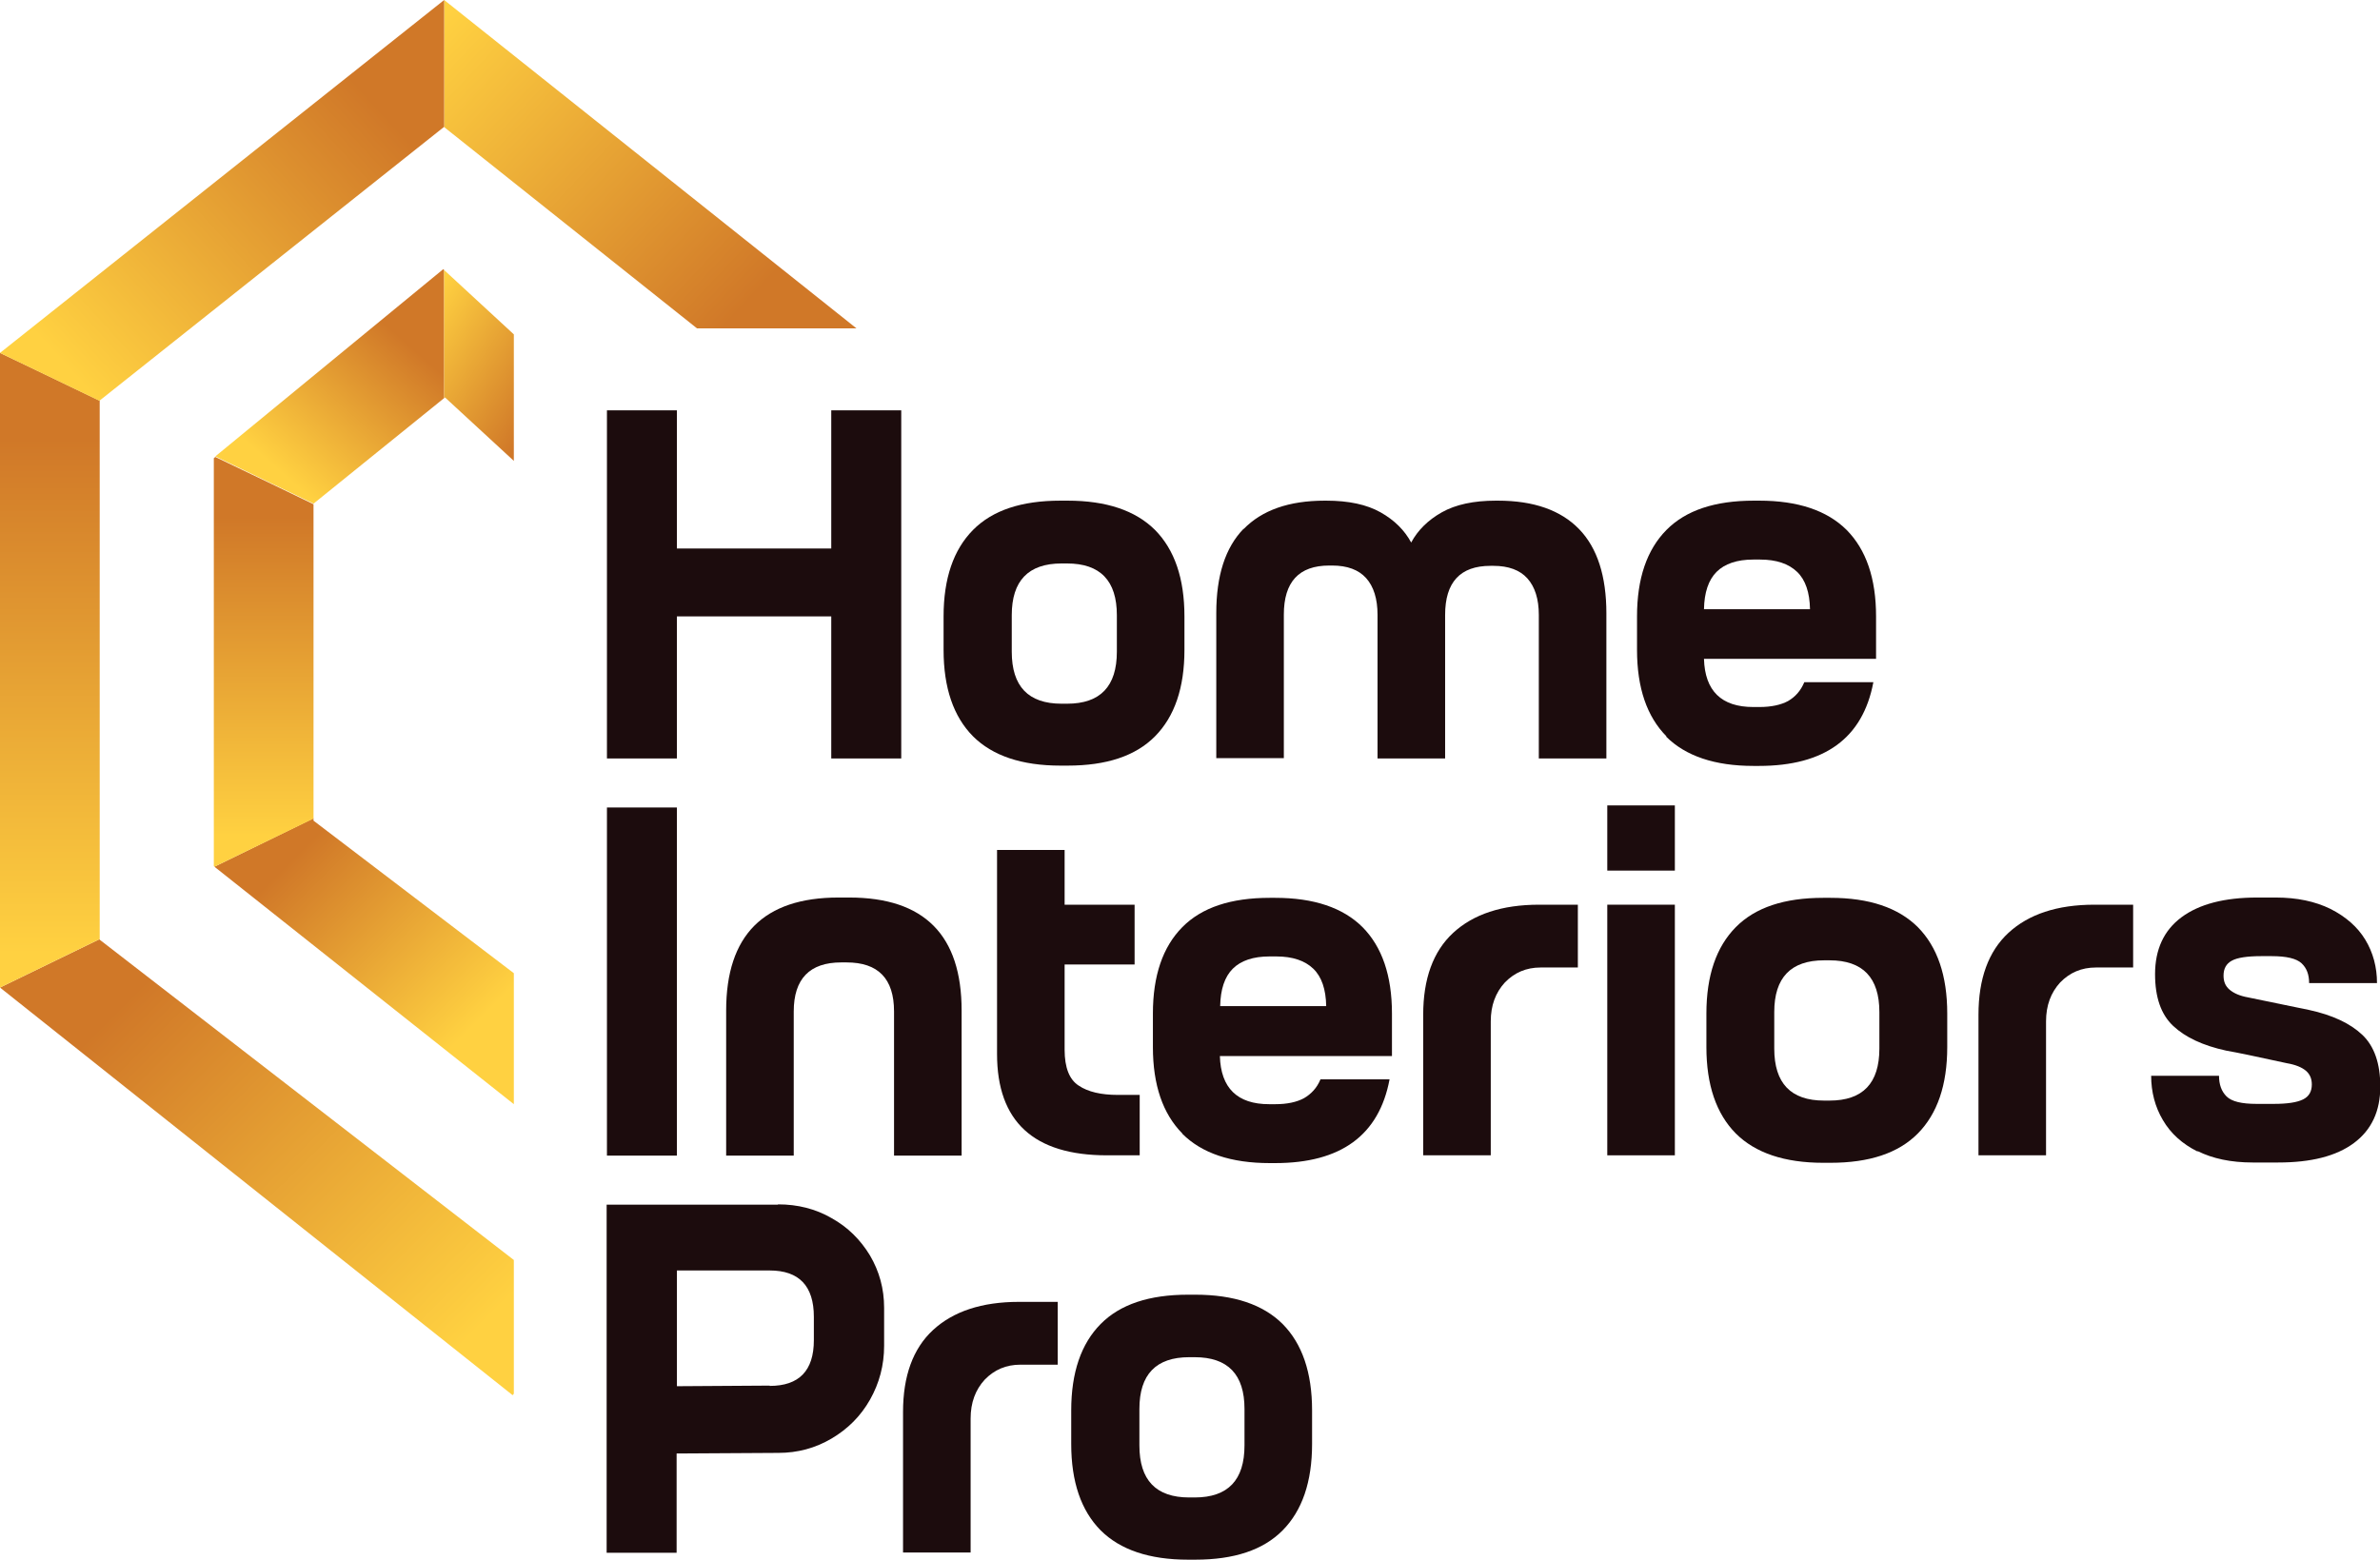 <svg width="119" height="78" viewBox="0 0 119 78" fill="none" xmlns="http://www.w3.org/2000/svg">
<g clip-path="url(#clip0_20_9)">
<path d="M41.563 30.826H33.845V37.931H30.347V20.521H33.845V27.431H41.563V20.521H45.062V37.931H41.563V30.826Z" fill="#1C0C0D"/>
<path d="M48.651 36.824C47.675 35.837 47.179 34.401 47.179 32.501V30.826C47.179 28.927 47.675 27.491 48.651 26.503C49.627 25.516 51.084 25.038 53.021 25.038H53.381C55.318 25.038 56.775 25.531 57.751 26.503C58.727 27.491 59.222 28.927 59.222 30.826V32.501C59.222 34.401 58.727 35.837 57.751 36.824C56.775 37.811 55.318 38.289 53.381 38.289H53.021C51.084 38.289 49.627 37.796 48.651 36.824ZM53.081 35.193H53.351C55.018 35.193 55.843 34.326 55.843 32.591V30.766C55.843 29.046 55.018 28.179 53.351 28.179H53.081C51.414 28.179 50.588 29.046 50.588 30.766V32.591C50.588 34.326 51.414 35.193 53.081 35.193Z" fill="#1C0C0D"/>
<path d="M62.18 26.459C63.096 25.516 64.448 25.038 66.234 25.038H66.309C67.436 25.038 68.337 25.232 69.027 25.621C69.718 26.01 70.229 26.518 70.559 27.132C70.889 26.518 71.4 26.01 72.091 25.621C72.781 25.232 73.682 25.038 74.793 25.038H74.898C76.685 25.038 78.037 25.516 78.953 26.459C79.869 27.401 80.319 28.822 80.319 30.677V37.931H76.941V30.751C76.941 29.959 76.746 29.345 76.37 28.927C75.995 28.508 75.424 28.298 74.673 28.298H74.523C73.007 28.298 72.256 29.121 72.256 30.751V37.931H68.877V30.751C68.877 29.944 68.682 29.33 68.307 28.912C67.931 28.493 67.361 28.283 66.61 28.283H66.46C64.943 28.283 64.192 29.106 64.192 30.736V37.916H60.814V30.662C60.814 28.792 61.264 27.386 62.18 26.444V26.459Z" fill="#1C0C0D"/>
<path d="M83.322 36.824C82.346 35.837 81.851 34.401 81.851 32.501V30.826C81.851 28.927 82.346 27.491 83.322 26.503C84.298 25.516 85.755 25.038 87.692 25.038H87.962C89.899 25.038 91.356 25.531 92.332 26.503C93.308 27.491 93.803 28.927 93.803 30.826V32.95H85.199C85.244 34.55 86.07 35.358 87.662 35.358H87.977C88.563 35.358 89.043 35.253 89.404 35.059C89.764 34.849 90.034 34.55 90.215 34.117H93.668C93.143 36.913 91.236 38.304 87.947 38.304H87.677C85.74 38.304 84.283 37.811 83.307 36.839L83.322 36.824ZM90.5 30.467C90.485 29.63 90.275 29.001 89.854 28.598C89.434 28.194 88.818 27.984 88.007 27.984H87.662C86.851 27.984 86.235 28.194 85.83 28.598C85.425 29.001 85.214 29.63 85.199 30.467H90.5Z" fill="#1C0C0D"/>
<path d="M30.347 40.383H33.845V57.793H30.347V40.383Z" fill="#1C0C0D"/>
<path d="M41.954 44.886H42.465C46.218 44.886 48.081 46.77 48.081 50.539V57.793H44.702V50.584C44.702 48.939 43.906 48.131 42.329 48.131H42.059C40.483 48.131 39.687 48.954 39.687 50.584V57.793H36.308V50.539C36.308 46.77 38.185 44.886 41.924 44.886H41.954Z" fill="#1C0C0D"/>
<path d="M53.231 42.522V45.244H56.73V48.236H53.231V52.498C53.231 53.396 53.471 53.994 53.937 54.293C54.402 54.607 55.063 54.757 55.889 54.757H56.985V57.778H55.348C51.684 57.778 49.852 56.088 49.852 52.708V42.507H53.231V42.522Z" fill="#1C0C0D"/>
<path d="M59.117 56.687C58.141 55.699 57.645 54.263 57.645 52.364V50.689C57.645 48.789 58.141 47.353 59.117 46.366C60.093 45.379 61.55 44.901 63.487 44.901H63.757C65.694 44.901 67.15 45.394 68.126 46.366C69.103 47.353 69.598 48.789 69.598 50.689V52.813H60.994C61.039 54.413 61.865 55.221 63.457 55.221H63.772C64.358 55.221 64.838 55.116 65.198 54.922C65.559 54.712 65.844 54.413 66.024 53.979H69.478C68.952 56.776 67.045 58.167 63.757 58.167H63.487C61.55 58.167 60.093 57.674 59.117 56.701V56.687ZM66.31 50.315C66.295 49.477 66.084 48.849 65.664 48.445C65.243 48.041 64.628 47.832 63.817 47.832H63.472C62.661 47.832 62.045 48.041 61.64 48.445C61.234 48.849 61.024 49.477 61.009 50.315H66.31Z" fill="#1C0C0D"/>
<path d="M78.893 48.385H77.031C76.31 48.385 75.725 48.64 75.244 49.133C74.778 49.642 74.538 50.285 74.538 51.078V57.778H71.16V50.749C71.16 48.954 71.655 47.578 72.661 46.65C73.667 45.723 75.094 45.244 76.956 45.244H78.893V48.385Z" fill="#1C0C0D"/>
<path d="M80.364 40.279H83.743V43.539H80.364V40.279ZM80.364 45.244H83.743V57.778H80.364V45.244Z" fill="#1C0C0D"/>
<path d="M86.791 56.687C85.815 55.699 85.32 54.263 85.32 52.364V50.689C85.32 48.789 85.815 47.353 86.791 46.366C87.767 45.379 89.224 44.901 91.161 44.901H91.521C93.458 44.901 94.915 45.394 95.891 46.366C96.867 47.353 97.362 48.789 97.362 50.689V52.364C97.362 54.263 96.867 55.699 95.891 56.687C94.915 57.674 93.458 58.152 91.521 58.152H91.161C89.224 58.152 87.767 57.659 86.791 56.687ZM91.206 55.041H91.476C93.143 55.041 93.969 54.174 93.969 52.439V50.614C93.969 48.894 93.143 48.026 91.476 48.026H91.206C89.539 48.026 88.713 48.894 88.713 50.614V52.439C88.713 54.174 89.539 55.041 91.206 55.041Z" fill="#1C0C0D"/>
<path d="M106.657 48.385H104.795C104.074 48.385 103.489 48.64 103.008 49.133C102.543 49.642 102.302 50.285 102.302 51.078V57.778H98.924V50.749C98.924 48.954 99.419 47.578 100.425 46.65C101.431 45.723 102.858 45.244 104.72 45.244H106.657V48.385Z" fill="#1C0C0D"/>
<path d="M109.87 57.584C109.12 57.21 108.534 56.687 108.143 56.013C107.753 55.355 107.558 54.608 107.558 53.8H110.951C110.951 54.233 111.072 54.578 111.327 54.832C111.582 55.086 112.078 55.206 112.828 55.206H113.684C114.375 55.206 114.856 55.131 115.156 54.981C115.456 54.832 115.591 54.578 115.591 54.233C115.591 53.934 115.486 53.71 115.291 53.545C115.096 53.381 114.78 53.246 114.345 53.172C112.843 52.843 111.837 52.633 111.312 52.543C110.141 52.289 109.255 51.87 108.654 51.302C108.053 50.734 107.753 49.881 107.753 48.715C107.753 47.488 108.189 46.531 109.074 45.873C109.96 45.215 111.222 44.886 112.858 44.886H113.789C114.856 44.886 115.756 45.08 116.522 45.454C117.288 45.843 117.874 46.351 118.264 46.994C118.655 47.638 118.85 48.37 118.85 49.163H115.456C115.456 48.744 115.336 48.415 115.081 48.176C114.825 47.937 114.33 47.817 113.579 47.817H113.069C112.363 47.817 111.867 47.892 111.597 48.041C111.312 48.191 111.177 48.445 111.177 48.789C111.177 49.088 111.267 49.313 111.477 49.492C111.687 49.672 111.988 49.806 112.408 49.881L115.456 50.509C116.627 50.764 117.513 51.182 118.114 51.751C118.715 52.319 119.015 53.187 119.015 54.338C119.015 55.565 118.579 56.507 117.694 57.165C116.808 57.823 115.546 58.137 113.91 58.137H112.633C111.552 58.137 110.636 57.943 109.885 57.569L109.87 57.584Z" fill="#1C0C0D"/>
<path d="M38.906 60.231C39.882 60.231 40.783 60.456 41.579 60.919C42.389 61.368 43.02 61.996 43.501 62.789C43.966 63.581 44.206 64.449 44.206 65.406V67.306C44.206 68.278 43.966 69.175 43.501 69.998C43.035 70.821 42.389 71.464 41.579 71.942C40.768 72.421 39.882 72.66 38.921 72.66L33.831 72.69V77.656H30.332V60.246H38.891L38.906 60.231ZM38.485 69.31C39.957 69.31 40.693 68.547 40.693 67.022V65.855C40.693 64.314 39.957 63.537 38.485 63.537H33.846V69.325L38.485 69.295V69.31Z" fill="#1C0C0D"/>
<path d="M52.886 68.248H51.023C50.303 68.248 49.717 68.502 49.237 68.996C48.771 69.504 48.531 70.148 48.531 70.94V77.641H45.152V70.611C45.152 68.816 45.648 67.44 46.654 66.513C47.66 65.586 49.087 65.107 50.948 65.107H52.886V68.248Z" fill="#1C0C0D"/>
<path d="M55.033 76.534C54.057 75.547 53.561 74.111 53.561 72.212V70.537C53.561 68.637 54.057 67.201 55.033 66.214C56.009 65.227 57.465 64.748 59.402 64.748H59.763C61.7 64.748 63.156 65.242 64.132 66.214C65.108 67.201 65.604 68.637 65.604 70.537V72.212C65.604 74.111 65.108 75.547 64.132 76.534C63.156 77.521 61.7 78 59.763 78H59.402C57.465 78 56.009 77.506 55.033 76.534ZM59.462 74.889H59.733C61.4 74.889 62.225 74.021 62.225 72.286V70.462C62.225 68.742 61.4 67.874 59.733 67.874H59.462C57.796 67.874 56.97 68.742 56.97 70.462V72.286C56.97 74.021 57.796 74.889 59.462 74.889Z" fill="#1C0C0D"/>
<path d="M25.632 69.774L25.692 69.699V63.013L4.985 46.995V46.965L0 49.388L25.632 69.774Z" fill="url(#paint0_linear_20_9)"/>
<path d="M0 17.649V49.388L4.985 46.965V20.042C2.928 19.055 0.33 17.799 0 17.649Z" fill="url(#paint1_linear_20_9)"/>
<path d="M42.825 16.423L22.208 0V6.357L34.852 16.423H42.825Z" fill="url(#paint2_linear_20_9)"/>
<path d="M0 17.649C0.315 17.799 2.928 19.055 4.97 20.042L22.208 6.342V0L0 17.649Z" fill="url(#paint3_linear_20_9)"/>
<path d="M22.208 19.908V13.506L22.163 13.461L10.766 22.824C13.139 23.961 14.385 24.574 15.677 25.187L22.208 19.908Z" fill="url(#paint4_linear_20_9)"/>
<path d="M25.692 23.049V16.722L22.208 13.506V19.907L22.253 19.878" fill="url(#paint5_linear_20_9)"/>
<path d="M25.692 55.221V48.67L15.676 41.042V40.922L10.721 43.345L25.692 55.221Z" fill="url(#paint6_linear_20_9)"/>
<path d="M10.691 43.315L10.721 43.345L15.676 40.937V25.217C14.385 24.589 13.139 23.991 10.766 22.854L10.691 22.914V43.33V43.315Z" fill="url(#paint7_linear_20_9)"/>
</g>
<defs>
<linearGradient id="paint0_linear_20_9" x1="23.53" y1="66.827" x2="6.554" y2="49.799" gradientUnits="userSpaceOnUse">
<stop stop-color="#FFD141"/>
<stop offset="1" stop-color="#D07828"/>
</linearGradient>
<linearGradient id="paint1_linear_20_9" x1="2.493" y1="47.682" x2="2.493" y2="21.957" gradientUnits="userSpaceOnUse">
<stop stop-color="#FFD141"/>
<stop offset="1" stop-color="#D07828"/>
</linearGradient>
<linearGradient id="paint2_linear_20_9" x1="21.743" y1="1.346" x2="36.913" y2="15.6" gradientUnits="userSpaceOnUse">
<stop stop-color="#FFD141"/>
<stop offset="1" stop-color="#D07828"/>
</linearGradient>
<linearGradient id="paint3_linear_20_9" x1="3.679" y1="18.756" x2="18.626" y2="5.057" gradientUnits="userSpaceOnUse">
<stop stop-color="#FFD141"/>
<stop offset="1" stop-color="#D07828"/>
</linearGradient>
<linearGradient id="paint4_linear_20_9" x1="14.295" y1="23.856" x2="20.26" y2="17.072" gradientUnits="userSpaceOnUse">
<stop stop-color="#FFD141"/>
<stop offset="1" stop-color="#D07828"/>
</linearGradient>
<linearGradient id="paint5_linear_20_9" x1="20.662" y1="16.138" x2="27.088" y2="20.349" gradientUnits="userSpaceOnUse">
<stop stop-color="#FFD141"/>
<stop offset="1" stop-color="#D07828"/>
</linearGradient>
<linearGradient id="paint6_linear_20_9" x1="23.605" y1="51.377" x2="14.915" y2="42.653" gradientUnits="userSpaceOnUse">
<stop stop-color="#FFD141"/>
<stop offset="1" stop-color="#D07828"/>
</linearGradient>
<linearGradient id="paint7_linear_20_9" x1="13.184" y1="41.804" x2="13.184" y2="25.875" gradientUnits="userSpaceOnUse">
<stop stop-color="#FFD141"/>
<stop offset="1" stop-color="#D07828"/>
</linearGradient>
<clipPath id="clip0_20_9">
<rect width="119" height="78" fill="white"/>
</clipPath>
</defs>
</svg>
